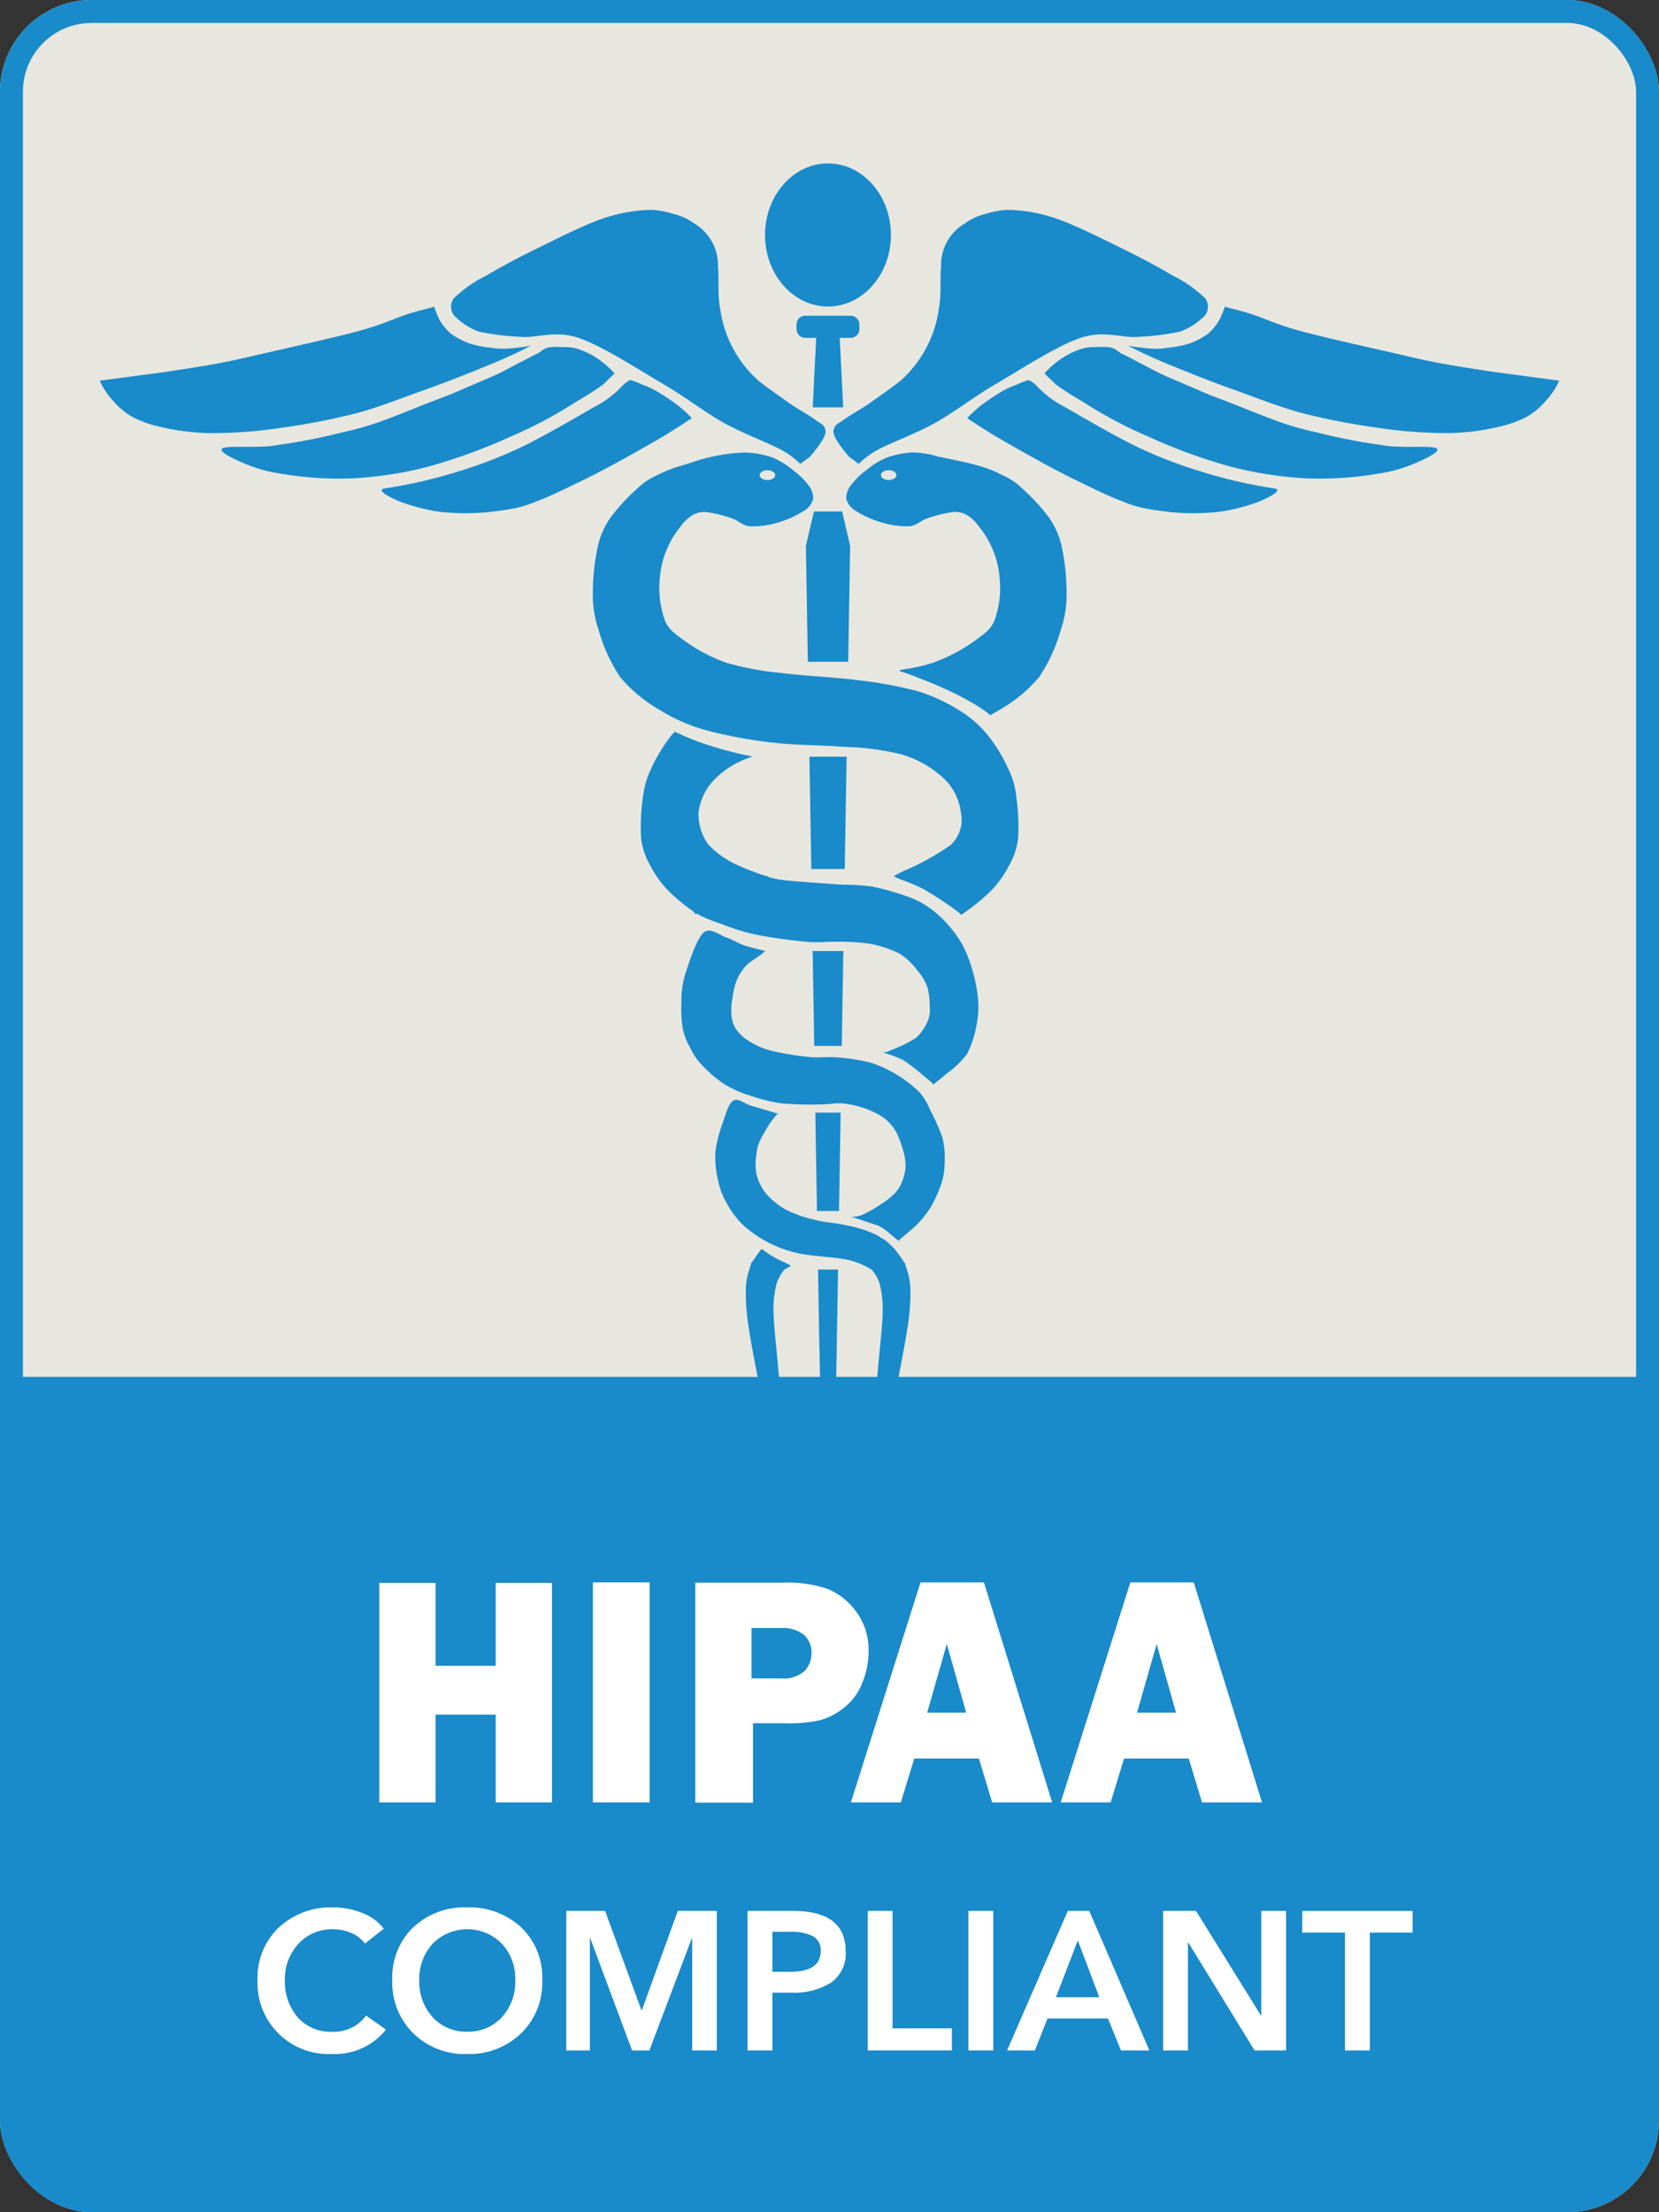<?xml version="1.0" encoding="UTF-8"?> <svg xmlns="http://www.w3.org/2000/svg" id="hipaa" width="144.772" height="193.027" viewBox="0 0 144.772 193.027"><rect x="0" y="0" width="144.772" height="193.027" fill="#333333" stroke="none"/><g id="Rectangle_1778" data-name="Rectangle 1778" fill="#e7e7e0" stroke="#198aca" stroke-width="2"><rect width="144.772" height="193.026" rx="8" stroke="none"></rect><rect x="1" y="1" width="142.772" height="191.026" rx="7" fill="none"></rect></g><path id="Path_142603" data-name="Path 142603" d="M0,520.33H144.772V582.9a10.321,10.321,0,0,1-10.316,10.316H10.316A10.321,10.321,0,0,1,0,582.9V520.33Z" transform="translate(0 -400.188)" fill="#198aca"></path><g id="Group_5233" data-name="Group 5233" transform="translate(8.708 14.261)"><path id="Path_142604" data-name="Path 142604" d="M307.067,510.062h1.754l-.112,6.723h0l-.067,3.9-.173,10.334.07.091a5.119,5.119,0,0,1,0,4.258l-.145.192,0,.247-.438,1.552-.458-1.552,0-.272-.124-.167a5.119,5.119,0,0,1,0-4.258l.051-.068-.173-10.358h.013l-.065-3.883h-.011l-.112-6.744h0Z" transform="translate(-244.398 -413.549)" fill="#198aca" fill-rule="evenodd"></path><path id="Path_142605" data-name="Path 142605" d="M279.174,501.57l.105.057a8.686,8.686,0,0,0,1.828,1.075,4.249,4.249,0,0,1,.622.329l.027.017-.154.076c-.108.059-.358.2-.428.251l-.048.042,0,.008a3.681,3.681,0,0,0-.628,1.138,9.087,9.087,0,0,0-.274,2.532c.025,1.147.251,3.118.369,4.438s.2,2.338.335,3.476.274,2.4.5,3.36a7.491,7.491,0,0,0,.835,2.395c.4.611,1.573,1.122,1.579,1.269s-1,.141-1.415,0a2.34,2.34,0,0,1-1.046-.848,8.845,8.845,0,0,1-.963-1.665,8.6,8.6,0,0,1-.552-1.674c-.19-.748-.278-1.233-.58-2.819s-1-5-1.24-6.689a18.624,18.624,0,0,1-.236-3.413,5.63,5.63,0,0,1,.327-1.621c.065-.31.051-.171.07-.238l.042-.137h0c.048-.215.067-.148.232-.384.124-.177.318-.5.533-.776l.171-.2Z" transform="translate(-221.431 -406.849)" fill="#198aca" fill-rule="evenodd"></path><path id="Path_142606" data-name="Path 142606" d="M341.29,498.25l.015.01c.038.032-.013.036-.015-.008h0Z" transform="translate(-271.538 -404.229)" fill="#198aca" fill-rule="evenodd"></path><path id="Path_142607" data-name="Path 142607" d="M291.5,445.66h.044c.038.013.042.025-.036,0H291.5Z" transform="translate(-232.245 -362.726)" fill="#198aca" fill-rule="evenodd"></path><path id="Path_142608" data-name="Path 142608" d="M306.61,445.13h2.209l-.143,8.582h-1.923l-.143-8.582Z" transform="translate(-244.169 -362.308)" fill="#198aca" fill-rule="evenodd"></path><path id="Path_142609" data-name="Path 142609" d="M267,439.8c.361.051.784.384,1.269.525l2.277.675.1.032-.063,0a.165.165,0,0,0-.114.057,7.534,7.534,0,0,0-.628.8,13.362,13.362,0,0,0-.864,1.52,3.111,3.111,0,0,0-.274,1.1,4.8,4.8,0,0,0-.04,1.6,4.325,4.325,0,0,0,.786,1.773,6.425,6.425,0,0,0,1.845,1.52,11.506,11.506,0,0,0,2.553.885c.871.226,1.754.232,2.671.464a9.7,9.7,0,0,1,2.827.928l.3.226h0c.16-.025.748.54,1.05.854a8.472,8.472,0,0,1,.757,1.039c.164.236.181.169.232.384h0l.042.137c.019.07,0-.072.07.238a5.628,5.628,0,0,1,.327,1.621,18.633,18.633,0,0,1-.236,3.413c-.247,1.684-.936,5.1-1.24,6.689s-.392,2.07-.58,2.819a8.592,8.592,0,0,1-.552,1.674,8.838,8.838,0,0,1-.963,1.665,2.328,2.328,0,0,1-1.046.848c-.409.141-1.421.148-1.415,0s1.176-.66,1.579-1.269a7.512,7.512,0,0,0,.835-2.395c.221-.959.356-2.22.5-3.36s.217-2.159.335-3.476.344-3.291.369-4.438a9.172,9.172,0,0,0-.274-2.532,3.654,3.654,0,0,0-.628-1.138l0-.008-.048-.042c-.07-.051-.32-.192-.428-.251a7.413,7.413,0,0,0-1.678-.626,18.485,18.485,0,0,0-2-.253c-.576-.07-.942-.084-1.453-.169a10.134,10.134,0,0,1-1.611-.337,10.485,10.485,0,0,1-4.164-2.363,8.119,8.119,0,0,1-1.375-1.9,6.492,6.492,0,0,1-.706-1.9,8.705,8.705,0,0,1-.236-2.448,10.942,10.942,0,0,1,.628-2.532c.255-.732.516-1.731.942-1.984A.5.5,0,0,1,267,439.8Z" transform="translate(-211.389 -358.093)" fill="#198aca" fill-rule="evenodd"></path><path id="Path_142610" data-name="Path 142610" d="M305.49,378.25h2.682l-.139,8.277h-2.4l-.139-8.277Z" transform="translate(-243.286 -309.527)" fill="#198aca" fill-rule="evenodd"></path><path id="Path_142611" data-name="Path 142611" d="M258.226,371.761c-.137.112-.594.422-.824.59a3.571,3.571,0,0,0-.55.422,4.1,4.1,0,0,0-.55.717,4.036,4.036,0,0,0-.432.928,9.516,9.516,0,0,0-.274,1.351,4.794,4.794,0,0,0-.078,1.183,2.9,2.9,0,0,0,.314,1.267,3.584,3.584,0,0,0,1.138,1.138,6.742,6.742,0,0,0,2,.885,24.482,24.482,0,0,0,3.3.548c.961.1,1.571-.042,2.473.042a16.893,16.893,0,0,1,2.945.464,10.862,10.862,0,0,1,4.282,2.616,5.492,5.492,0,0,1,.9,1.52,18.915,18.915,0,0,1,.982,2.152,4.342,4.342,0,0,1,.192.791l.013.169.055.221c.008.082.011.173.017.3.013.247.013.605,0,.928a6.892,6.892,0,0,1-.078,1.012,5.5,5.5,0,0,1-.314,1.138,11.223,11.223,0,0,1-.786,1.689,8.814,8.814,0,0,1-1.138,1.478c-.445.472-1.25,1.1-1.531,1.351a.468.468,0,0,0-.118.145l-.008.042-.03-.019c-.177-.091-.635-.514-.9-.717a3.488,3.488,0,0,0-.706-.506c-.333-.162-.93-.337-1.3-.464s-.694-.232-.9-.3-.4-.057-.354-.084a4.856,4.856,0,0,0,.668-.084,5.512,5.512,0,0,0,.942-.422,13.9,13.9,0,0,0,1.216-.759,6.422,6.422,0,0,0,.942-.759,3.052,3.052,0,0,0,.588-.843,4.549,4.549,0,0,0,.354-1.138,3.335,3.335,0,0,0,0-1.054,4.829,4.829,0,0,0-.129-.613l-.091-.318h0a10.54,10.54,0,0,0-.487-1.3,4.22,4.22,0,0,0-1.02-1.267,6.311,6.311,0,0,0-1.689-.885,7.89,7.89,0,0,0-1.963-.464c-.675-.063-1.2.084-2.081.084a29.4,29.4,0,0,1-3.219-.084,13.763,13.763,0,0,1-2.671-.632,10.616,10.616,0,0,1-2.357-1.012,11.547,11.547,0,0,1-2.043-1.731,5.928,5.928,0,0,1-1.02-1.52,5.605,5.605,0,0,1-.628-1.647,10.707,10.707,0,0,1-.118-2.279,7.711,7.711,0,0,1,.314-2.405c.32-1.012,1.008-3.131,1.611-3.672a.7.7,0,0,1,.485-.188h0c.51,0,1.077.472,1.518.609.588.183.968.479,1.531.675s1.577.4,1.845.506" transform="translate(-200.403 -302.827)" fill="#198aca" fill-rule="evenodd"></path><path id="Path_142612" data-name="Path 142612" d="M304.15,297.8H307.4l-.164,9.807h-2.918l-.164-9.807Z" transform="translate(-242.228 -246.038)" fill="#198aca" fill-rule="evenodd"></path><path id="Path_142613" data-name="Path 142613" d="M237.337,287.472l.03.013a22.465,22.465,0,0,0,3.375,1.307,31.9,31.9,0,0,0,3.116.793l.247.048-.559.209a7.723,7.723,0,0,0-2.81,1.853,4.921,4.921,0,0,0-1.332,2.819,4.445,4.445,0,0,0,.86,2.812,8.01,8.01,0,0,0,2.543,1.786,23.485,23.485,0,0,0,2.437.944l.008,0-.011.017.036.011.055.015-.082-.044h0a.026.026,0,0,1,.015-.021.569.569,0,0,1,.217.1l.023.015.31.086c.185.046.377.091.569.122.765.126,1.655.175,2.591.253l3.023.211a18.386,18.386,0,0,1,2.591.169,22.038,22.038,0,0,1,3.1.885,7.18,7.18,0,0,1,1.807.928,9.09,9.09,0,0,1,1.571,1.393,9.982,9.982,0,0,1,1.334,1.815,10.806,10.806,0,0,1,.864,2.152,13.274,13.274,0,0,1,.51,2.448,7.436,7.436,0,0,1-.078,2.237,9.2,9.2,0,0,1-.864,2.743,8.394,8.394,0,0,1-1.807,1.731c-.464.422-.8.647-.982.8s.059.238-.118.126c0,0-.5-.451-.942-.8a16.2,16.2,0,0,0-1.689-1.309,10.2,10.2,0,0,0-1.649-.632s-.171,0-.078-.042a1.9,1.9,0,0,0,.628-.211,11.756,11.756,0,0,0,2.159-1.054,3.977,3.977,0,0,0,1.06-1.52,2.451,2.451,0,0,0,.158-1.225,6.048,6.048,0,0,0-.2-1.689,4.194,4.194,0,0,0-.824-1.394,5.862,5.862,0,0,0-1.571-1.52,9.453,9.453,0,0,0-2.671-.885,18.125,18.125,0,0,0-2.827-.169c-.923-.027-1.524.105-2.709,0s-3.166-.373-4.4-.632a18.5,18.5,0,0,1-2.985-.928,13.421,13.421,0,0,1-1.9-.755l-.171-.133-.059.025c-.19.072-.082-.074-.445-.32a15.783,15.783,0,0,1-2.136-1.8,9.116,9.116,0,0,1-1.459-2.066,6.171,6.171,0,0,1-.82-2.382,17.659,17.659,0,0,1,.164-3.706,7.693,7.693,0,0,1,.738-2.471,13.771,13.771,0,0,1,1.725-2.823l.3-.339Z" transform="translate(-187.152 -237.885)" fill="#198aca" fill-rule="evenodd"></path><path id="Path_142614" data-name="Path 142614" d="M303.4,196.31h2.462l.7,3-.169,10.115h-3.521l-.169-10.115.7-3Z" transform="translate(-241.084 -165.944)" fill="#198aca" fill-rule="evenodd"></path><path id="Path_142615" data-name="Path 142615" d="M323.43,178.19l.011.017a.013.013,0,0,1-.008,0v-.013Z" transform="translate(-257.444 -151.644)" fill="#198aca" fill-rule="evenodd"></path><path id="Path_142616" data-name="Path 142616" d="M300.34,178.14l-.011.023s-.015.006,0-.017Z" transform="translate(-239.209 -151.604)" fill="#198aca" fill-rule="evenodd"></path><path id="Path_142617" data-name="Path 142617" d="M251.5,201.914a7.642,7.642,0,0,0-.74-2.471,13.828,13.828,0,0,0-1.724-2.823,9.466,9.466,0,0,0-2.38-2.117,15.153,15.153,0,0,0-3.778-1.765,35.961,35.961,0,0,0-5.336-.97c-1.984-.264-4.68-.367-6.569-.618a25.351,25.351,0,0,1-4.762-.883,14.537,14.537,0,0,1-3.734-1.973c-.917-.677-1.495-1.056-1.767-2.087a8.268,8.268,0,0,1-.3-3.529,7.546,7.546,0,0,1,.7-2.559,7.277,7.277,0,0,1,1.048-1.687,3.632,3.632,0,0,1,1.033-1.027,1.991,1.991,0,0,1,1.284-.285,11.188,11.188,0,0,1,2.178.529c.628.207.923.643,1.6.706a7.593,7.593,0,0,0,2.45-.333,8.792,8.792,0,0,0,2.23-1,1.721,1.721,0,0,0,.845-1.115,1.952,1.952,0,0,0-.517-1.256,6.4,6.4,0,0,0-1.29-1.225,6.818,6.818,0,0,0-1.748-1.069,8.136,8.136,0,0,0-2.38-.441,15.888,15.888,0,0,0-2.914.367c-.93.192-1.712.5-2.669.782a11.521,11.521,0,0,0-2.218.883,5.511,5.511,0,0,0-1.56,1.058,17.588,17.588,0,0,0-2.38,2.559,7.089,7.089,0,0,0-1.149,2.648,19.056,19.056,0,0,0-.411,3.972,9.264,9.264,0,0,0,.493,3.177,14.535,14.535,0,0,0,1.889,4.147,12.991,12.991,0,0,0,3.525,2.911,15.371,15.371,0,0,0,4.109,1.765,40.571,40.571,0,0,0,5.829,1.058c1.971.236,4.159.188,5.994.354a23.408,23.408,0,0,1,5.009.639,9.138,9.138,0,0,1,3.936,2.273,4.927,4.927,0,0,1,1.332,2.819,3.029,3.029,0,0,1-.86,2.812,22.275,22.275,0,0,1-4.248,2.34l-.74.394.013.023c.025.025.373.181.592.278a15.514,15.514,0,0,1,2.024.86,32.1,32.1,0,0,1,3.034,2.009c.283.226.042.344.763-.171a16.918,16.918,0,0,0,2.133-1.8,9.114,9.114,0,0,0,1.459-2.066,6.193,6.193,0,0,0,.82-2.382,17.659,17.659,0,0,0-.164-3.706ZM229.779,173.46c.375,0,.679.192.679.428s-.3.428-.679.428-.679-.192-.679-.428S229.4,173.46,229.779,173.46Z" transform="translate(-171.515 -146.692)" fill="#198aca" fill-rule="evenodd"></path><path id="Path_142618" data-name="Path 142618" d="M338.187,180.175a7.1,7.1,0,0,0-1.149-2.648,17.711,17.711,0,0,0-2.38-2.559,5.453,5.453,0,0,0-1.56-1.058,11.6,11.6,0,0,0-2.218-.883c-.957-.278-2.6-.6-3.529-.795a8.528,8.528,0,0,0-2.053-.354,8.137,8.137,0,0,0-2.38.441,6.819,6.819,0,0,0-1.748,1.069,6.456,6.456,0,0,0-1.29,1.225,1.952,1.952,0,0,0-.517,1.256,1.714,1.714,0,0,0,.845,1.115,8.68,8.68,0,0,0,2.23,1,7.638,7.638,0,0,0,2.448.333c.675-.063.97-.5,1.6-.706a11.26,11.26,0,0,1,2.178-.529,2.014,2.014,0,0,1,1.284.285,3.688,3.688,0,0,1,1.033,1.027,7.226,7.226,0,0,1,1.048,1.687,7.449,7.449,0,0,1,.7,2.559,8.235,8.235,0,0,1-.3,3.529c-.274,1.029-.85,1.41-1.767,2.087a14.537,14.537,0,0,1-3.734,1.973,12.152,12.152,0,0,1-1.351.365c-.464.1-.94.179-1.446.253l-.126.114a13.26,13.26,0,0,1,1.632.576c.873.32,1.982.793,2.836,1.2a24.064,24.064,0,0,1,2.3,1.233,10.571,10.571,0,0,1,1.012.706l.145.131.757-.43a12.959,12.959,0,0,0,3.525-2.911,14.592,14.592,0,0,0,1.889-4.147,9.315,9.315,0,0,0,.493-3.177,18.925,18.925,0,0,0-.411-3.972Zm-15.116-5.892c-.375,0-.679-.192-.679-.428s.3-.428.679-.428.679.192.679.428S323.447,174.283,323.072,174.283Z" transform="translate(-254.229 -146.662)" fill="#198aca" fill-rule="evenodd"></path><path id="Path_142619" data-name="Path 142619" d="M400.323,142.66a.24.24,0,0,1,.046.019l.044.032h-.027c-.051-.011-.086-.053-.063-.051h0Z" transform="translate(-318.12 -123.604)" fill="#198aca" fill-rule="evenodd"></path><path id="Path_142620" data-name="Path 142620" d="M299.578,115.31h4.008a.764.764,0,0,1,.736.791v.346a.764.764,0,0,1-.736.791h-.98l.306,6.061H300.25l.306-6.061h-.98a.764.764,0,0,1-.736-.791V116.1a.764.764,0,0,1,.736-.791h0Z" transform="translate(-238.038 -102.02)" fill="#198aca" fill-rule="evenodd"></path><path id="Path_142621" data-name="Path 142621" d="M474.6,114.856c.015.011.019.034,0,.078v.006l-.044-.021c-.046-.051.021-.084.048-.063Z" transform="translate(-376.693 -101.657)" fill="#198aca" fill-rule="evenodd"></path><line id="Line_36" data-name="Line 36" x1="0.002" y1="0.006" transform="translate(29.207 13.275)" fill="#198aca"></line><g id="Group_5231" data-name="Group 5231" transform="translate(0 4.048)"><path id="Path_142622" data-name="Path 142622" d="M148.837,141.909a7.646,7.646,0,0,1,1.031.4,7,7,0,0,1,1.537.742,17.055,17.055,0,0,1,1.775,1.227,10.894,10.894,0,0,1,1.014.953l-.19.137c-.464.3-1.436.953-2.6,1.634s-3.105,1.771-4.372,2.452-2.186,1.134-3.232,1.634-2.112,1.033-3.042,1.362a10.317,10.317,0,0,1-1.977.641c-.856.158-1.37.238-2.5.358a21.026,21.026,0,0,1-4.124-.046,17.021,17.021,0,0,1-3.436-.89c-.845-.352-2.193-1.037-1.275-1.153a42.494,42.494,0,0,0,6.464-1.5,39.472,39.472,0,0,0,5.5-2.136c1.933-.942,4.731-2.574,6.253-3.449a8.926,8.926,0,0,0,2.441-1.824,2.49,2.49,0,0,1,.734-.544h0Z" transform="translate(-102.537 -127.059)" fill="#198aca" fill-rule="evenodd"></path><path id="Path_142623" data-name="Path 142623" d="M94.116,131.455a23.546,23.546,0,0,1-2.277,1.459A37.922,37.922,0,0,1,86,136.023a48.019,48.019,0,0,1-7.1,2.589,32.886,32.886,0,0,1-6.4,1.022,29.894,29.894,0,0,1-6.588-.409,12.32,12.32,0,0,1-2.789-.748c-.793-.318-2.656-1.124-2.254-1.431s3.192.015,4.8-.3a51.175,51.175,0,0,0,5.646-1.1,27.026,27.026,0,0,0,4.216-1.267c1.463-.561,3.318-1.328,5.169-2.015,0,0,2.368-1.012,3.529-1.512s1.866-.93,2.542-1.269,1.05-.569,1.514-.774.613-.557,1.267-.613a5.66,5.66,0,0,1,.59-.015l.67.013a3.658,3.658,0,0,1,1.4.274,6.733,6.733,0,0,1,1.83,1.035,7.585,7.585,0,0,1,1.067.991" transform="translate(-50.191 -116.219)" fill="#198aca" fill-rule="evenodd"></path><path id="Path_142624" data-name="Path 142624" d="M39.591,111.49l.011.027c.057.15.293.769.43,1.056a4.616,4.616,0,0,0,1.054,1.3,6.952,6.952,0,0,0,1.661.862,9.261,9.261,0,0,0,1.91.358,4.93,4.93,0,0,0,1.33.067c.453-.011,1.088-.114,1.394-.137s.888-.238.443,0-1.628.818-3.105,1.431S40.9,118.013,38.95,118.7,35.1,120.165,33,120.756a58.438,58.438,0,0,1-6.493,1.28,40.518,40.518,0,0,1-6.325.5,19.883,19.883,0,0,1-4.482-.55,9.775,9.775,0,0,1-2.483-.892,6.511,6.511,0,0,1-1.71-1.478,6.023,6.023,0,0,1-1.079-1.657l5.642-.748s3.126-.466,4.627-.748,2.3-.476,4.372-.953,6.021-1.351,8.049-1.908,3.063-1.09,4.119-1.431,1.828-.5,2.218-.613l.129-.061Z" transform="translate(-10.43 -103.053)" fill="#198aca" fill-rule="evenodd"></path><path id="Path_142625" data-name="Path 142625" d="M186.157,93.49a7.112,7.112,0,0,0-1.613-1.136c-1.056-.557-3-1.271-4.727-2.2s-3.316-2.224-5.45-3.474-5.27-3.293-7.351-4.018-3.694.017-5.055-.108a22.5,22.5,0,0,1-3.708-.46,5.792,5.792,0,0,1-1.891-1.157,1.238,1.238,0,0,1-.291-1.735,10.92,10.92,0,0,1,2.833-1.99c1.246-.738,2.526-1.431,4.183-2.247s4.151-2.077,5.768-2.656a14.113,14.113,0,0,1,3.93-.818c.133-.011.261-.015.384-.017h0c.122,0,.24,0,.354.008a7.889,7.889,0,0,1,1.735.348,5,5,0,0,1,1.775.818,4.221,4.221,0,0,1,2.093,3.814c.116.966-.053,2.384.19,3.609a10.247,10.247,0,0,0,3.39,6.346c.875.689,1.929,1.4,2.58,1.874s1.8,1.1,2.315,1.484c.565.424.609.285.841.717s-.114.951-.453,1.461a10.781,10.781,0,0,1-.864,1.088c-.044.03-.561.407-.812.59" transform="translate(-125.183 -71.47)" fill="#198aca" fill-rule="evenodd"></path></g><g id="Group_5232" data-name="Group 5232" transform="translate(64.022 4.048)"><path id="Path_142626" data-name="Path 142626" d="M374.857,141.909a7.644,7.644,0,0,0-1.031.4,7,7,0,0,0-1.537.742,17.06,17.06,0,0,0-1.775,1.227,10.9,10.9,0,0,0-1.014.953l.19.137c.464.3,1.436.953,2.6,1.634s3.105,1.771,4.372,2.452,2.186,1.134,3.232,1.634,2.112,1.033,3.042,1.362a10.318,10.318,0,0,0,1.977.641c.856.158,1.37.238,2.5.358a21.027,21.027,0,0,0,4.124-.046,17.022,17.022,0,0,0,3.436-.89c.845-.352,2.193-1.037,1.275-1.153a42.494,42.494,0,0,1-6.464-1.5,39.471,39.471,0,0,1-5.5-2.136c-1.933-.942-4.731-2.574-6.253-3.449a8.924,8.924,0,0,1-2.441-1.824,2.49,2.49,0,0,0-.734-.544h0Z" transform="translate(-357.823 -127.059)" fill="#198aca" fill-rule="evenodd"></path><path id="Path_142627" data-name="Path 142627" d="M402.445,131.455a23.554,23.554,0,0,0,2.277,1.459,37.924,37.924,0,0,0,5.836,3.11,48.017,48.017,0,0,0,7.1,2.589,32.885,32.885,0,0,0,6.4,1.022,29.894,29.894,0,0,0,6.588-.409,12.321,12.321,0,0,0,2.789-.748c.793-.318,2.656-1.124,2.254-1.431s-3.192.015-4.8-.3a51.176,51.176,0,0,1-5.646-1.1,27.023,27.023,0,0,1-4.216-1.267c-1.463-.561-3.318-1.328-5.169-2.015,0,0-2.367-1.012-3.529-1.512s-1.866-.93-2.542-1.269-1.05-.569-1.514-.774-.613-.557-1.267-.613a5.659,5.659,0,0,0-.59-.015l-.67.013a3.658,3.658,0,0,0-1.4.274,6.734,6.734,0,0,0-1.83,1.035,7.587,7.587,0,0,0-1.067.991" transform="translate(-383.037 -116.219)" fill="#198aca" fill-rule="evenodd"></path><path id="Path_142628" data-name="Path 142628" d="M444.787,111.49l-.011.027c-.057.15-.293.769-.43,1.056a4.616,4.616,0,0,1-1.054,1.3,6.953,6.953,0,0,1-1.661.862,9.261,9.261,0,0,1-1.91.358,4.93,4.93,0,0,1-1.33.067c-.453-.011-1.088-.114-1.394-.137s-.888-.238-.443,0,1.628.818,3.105,1.431,3.814,1.556,5.768,2.247,3.845,1.461,5.947,2.051a58.437,58.437,0,0,0,6.493,1.28,40.518,40.518,0,0,0,6.325.5,19.883,19.883,0,0,0,4.482-.55,9.777,9.777,0,0,0,2.484-.892,6.512,6.512,0,0,0,1.71-1.478,6.022,6.022,0,0,0,1.079-1.657l-5.641-.748s-3.126-.466-4.628-.748-2.3-.476-4.372-.953-6.021-1.351-8.049-1.908-3.063-1.09-4.119-1.431-1.828-.5-2.218-.613l-.129-.061Z" transform="translate(-410.614 -103.053)" fill="#198aca" fill-rule="evenodd"></path><path id="Path_142629" data-name="Path 142629" d="M316.473,93.49a7.112,7.112,0,0,1,1.613-1.136c1.056-.557,3-1.271,4.727-2.2s3.316-2.224,5.45-3.474,5.271-3.293,7.351-4.018,3.694.017,5.055-.108a22.5,22.5,0,0,0,3.708-.46,5.792,5.792,0,0,0,1.891-1.157,1.238,1.238,0,0,0,.291-1.735,10.921,10.921,0,0,0-2.833-1.99c-1.246-.738-2.526-1.431-4.183-2.247s-4.151-2.077-5.768-2.656a14.113,14.113,0,0,0-3.93-.818c-.133-.011-.261-.015-.384-.017h0c-.122,0-.24,0-.354.008a7.89,7.89,0,0,0-1.735.348,5,5,0,0,0-1.775.818,4.222,4.222,0,0,0-2.093,3.814c-.116.966.053,2.384-.19,3.609a10.247,10.247,0,0,1-3.39,6.346c-.875.689-1.929,1.4-2.58,1.874s-1.8,1.1-2.315,1.484c-.565.424-.609.285-.841.717s.114.951.453,1.461a10.785,10.785,0,0,0,.864,1.088c.044.03.561.407.812.59" transform="translate(-314.112 -71.47)" fill="#198aca" fill-rule="evenodd"></path></g><ellipse id="Ellipse_116" data-name="Ellipse 116" cx="5.492" cy="6.242" rx="5.492" ry="6.242" transform="translate(58.053)" fill="#198aca"></ellipse></g><g id="Group_5234" data-name="Group 5234" transform="translate(22.471 166.43)"><path id="Path_142630" data-name="Path 142630" d="M108.343,722.656l-1.651,1.307a2.763,2.763,0,0,0-1.212-.937,4.016,4.016,0,0,0-1.556-.316,3.959,3.959,0,0,0-3.036,1.272,4.508,4.508,0,0,0-1.178,3.182,4.753,4.753,0,0,0,1.127,3.242,3.844,3.844,0,0,0,3,1.247,3.487,3.487,0,0,0,2.958-1.411l1.736,1.221a5.69,5.69,0,0,1-4.71,2.131,6.2,6.2,0,0,1-6.5-6.431,6.059,6.059,0,0,1,1.866-4.618,6.663,6.663,0,0,1,4.738-1.745,6.9,6.9,0,0,1,2.5.473,4.237,4.237,0,0,1,1.916,1.385Z" transform="translate(-97.32 -720.8)" fill="#fff"></path><path id="Path_142631" data-name="Path 142631" d="M148.252,727.161a6.071,6.071,0,0,1,1.831-4.625,6.538,6.538,0,0,1,4.685-1.736,6.653,6.653,0,0,1,4.729,1.736,6.061,6.061,0,0,1,1.84,4.625,6.125,6.125,0,0,1-1.849,4.634,6.49,6.49,0,0,1-4.72,1.8,6.385,6.385,0,0,1-4.678-1.8,6.2,6.2,0,0,1-1.84-4.634Zm2.357,0a4.565,4.565,0,0,0,1.168,3.223,3.914,3.914,0,0,0,3.009,1.263,3.962,3.962,0,0,0,3.027-1.263,4.559,4.559,0,0,0,1.168-3.223,4.483,4.483,0,0,0-1.161-3.182,4.235,4.235,0,0,0-6.052,0,4.548,4.548,0,0,0-1.161,3.182Z" transform="translate(-136.49 -720.8)" fill="#fff"></path><path id="Path_142632" data-name="Path 142632" d="M214.012,734.315V722.14H217.4l3.163,8.649h.051l3.129-8.649h3.406v12.175H225v-9.783h-.035l-3.7,9.783h-1.512l-3.646-9.783h-.035v9.783H214.01Z" transform="translate(-187.067 -721.831)" fill="#fff"></path><path id="Path_142633" data-name="Path 142633" d="M282.53,734.315V722.14H286.5q4.592,0,4.59,3.524a3.055,3.055,0,0,1-1.307,2.752,6.13,6.13,0,0,1-3.422.859H284.7v5.038H282.53Zm2.168-6.862h1.512q2.7,0,2.7-1.789a1.366,1.366,0,0,0-.714-1.342,4.289,4.289,0,0,0-1.916-.36H284.7Z" transform="translate(-239.766 -721.831)" fill="#fff"></path><path id="Path_142634" data-name="Path 142634" d="M327.96,734.315V722.14h2.166v10.247H335.3v1.926H327.96Z" transform="translate(-274.706 -721.831)" fill="#fff"></path><path id="Path_142635" data-name="Path 142635" d="M366.01,734.315V722.14h2.166v12.175Z" transform="translate(-303.971 -721.831)" fill="#fff"></path><path id="Path_142636" data-name="Path 142636" d="M380.61,734.315l5.3-12.175h1.875l5.244,12.175H390.55l-1.134-2.787h-5.278l-1.1,2.787h-2.424Zm4.265-4.643h3.784l-1.875-4.953Z" transform="translate(-315.2 -721.831)" fill="#fff"></path><path id="Path_142637" data-name="Path 142637" d="M439.59,734.315V722.14h2.872l5.657,9.114h.035V722.14h2.166v12.175h-2.752l-5.777-9.407h-.035v9.407Z" transform="translate(-360.561 -721.831)" fill="#fff"></path><path id="Path_142638" data-name="Path 142638" d="M495.9,734.323V724.041H492.17V722.15H501.8v1.891h-3.731v10.282Z" transform="translate(-401.001 -721.838)" fill="#fff"></path></g><g id="Group_5235" data-name="Group 5235" transform="translate(33.099 138.073)"><path id="Path_142639" data-name="Path 142639" d="M153.509,605.412h-5.251V598.18H143.35v19.155h4.909v-7.661h5.251v7.661h4.909V598.18h-4.909Z" transform="translate(-143.35 -598.136)" fill="#fff"></path><rect id="Rectangle_1779" data-name="Rectangle 1779" width="4.95" height="19.199" transform="translate(18.64)" fill="#fff"></rect><path id="Path_142640" data-name="Path 142640" d="M327.65,597.99l-6.079,19.2h4.359l1.173-3.831h5.643l1.157,3.831h5.237l-5.957-19.2Zm.582,11.365,1.711-5.985,1.692,5.985h-3.406Z" transform="translate(-280.42 -597.99)" fill="#fff"></path><path id="Path_142641" data-name="Path 142641" d="M412.484,597.99H406.95l-6.079,19.2h4.359l1.173-3.831h5.643l1.157,3.831h5.237l-5.957-19.2Zm-4.95,11.365,1.711-5.985,1.693,5.985Z" transform="translate(-341.41 -597.99)" fill="#fff"></path><path id="Path_142642" data-name="Path 142642" d="M277.9,604.086a5.541,5.541,0,0,0-1.083-3.47,5.858,5.858,0,0,0-2.466-1.972,10.887,10.887,0,0,0-3.909-.554H262.78v19.2h5.036v-6.932h2.8a12.994,12.994,0,0,0,3.036-.259,5.991,5.991,0,0,0,2.046-1.048,5.074,5.074,0,0,0,1.63-2.161,7.181,7.181,0,0,0,.575-2.8Zm-5.562,1.688a2.691,2.691,0,0,1-2.09.667h-2.563V602.05h2.549a2.949,2.949,0,0,1,2.034.6,2.064,2.064,0,0,1,.653,1.6A2.257,2.257,0,0,1,272.339,605.774Z" transform="translate(-235.204 -598.067)" fill="#fff"></path></g></svg> 